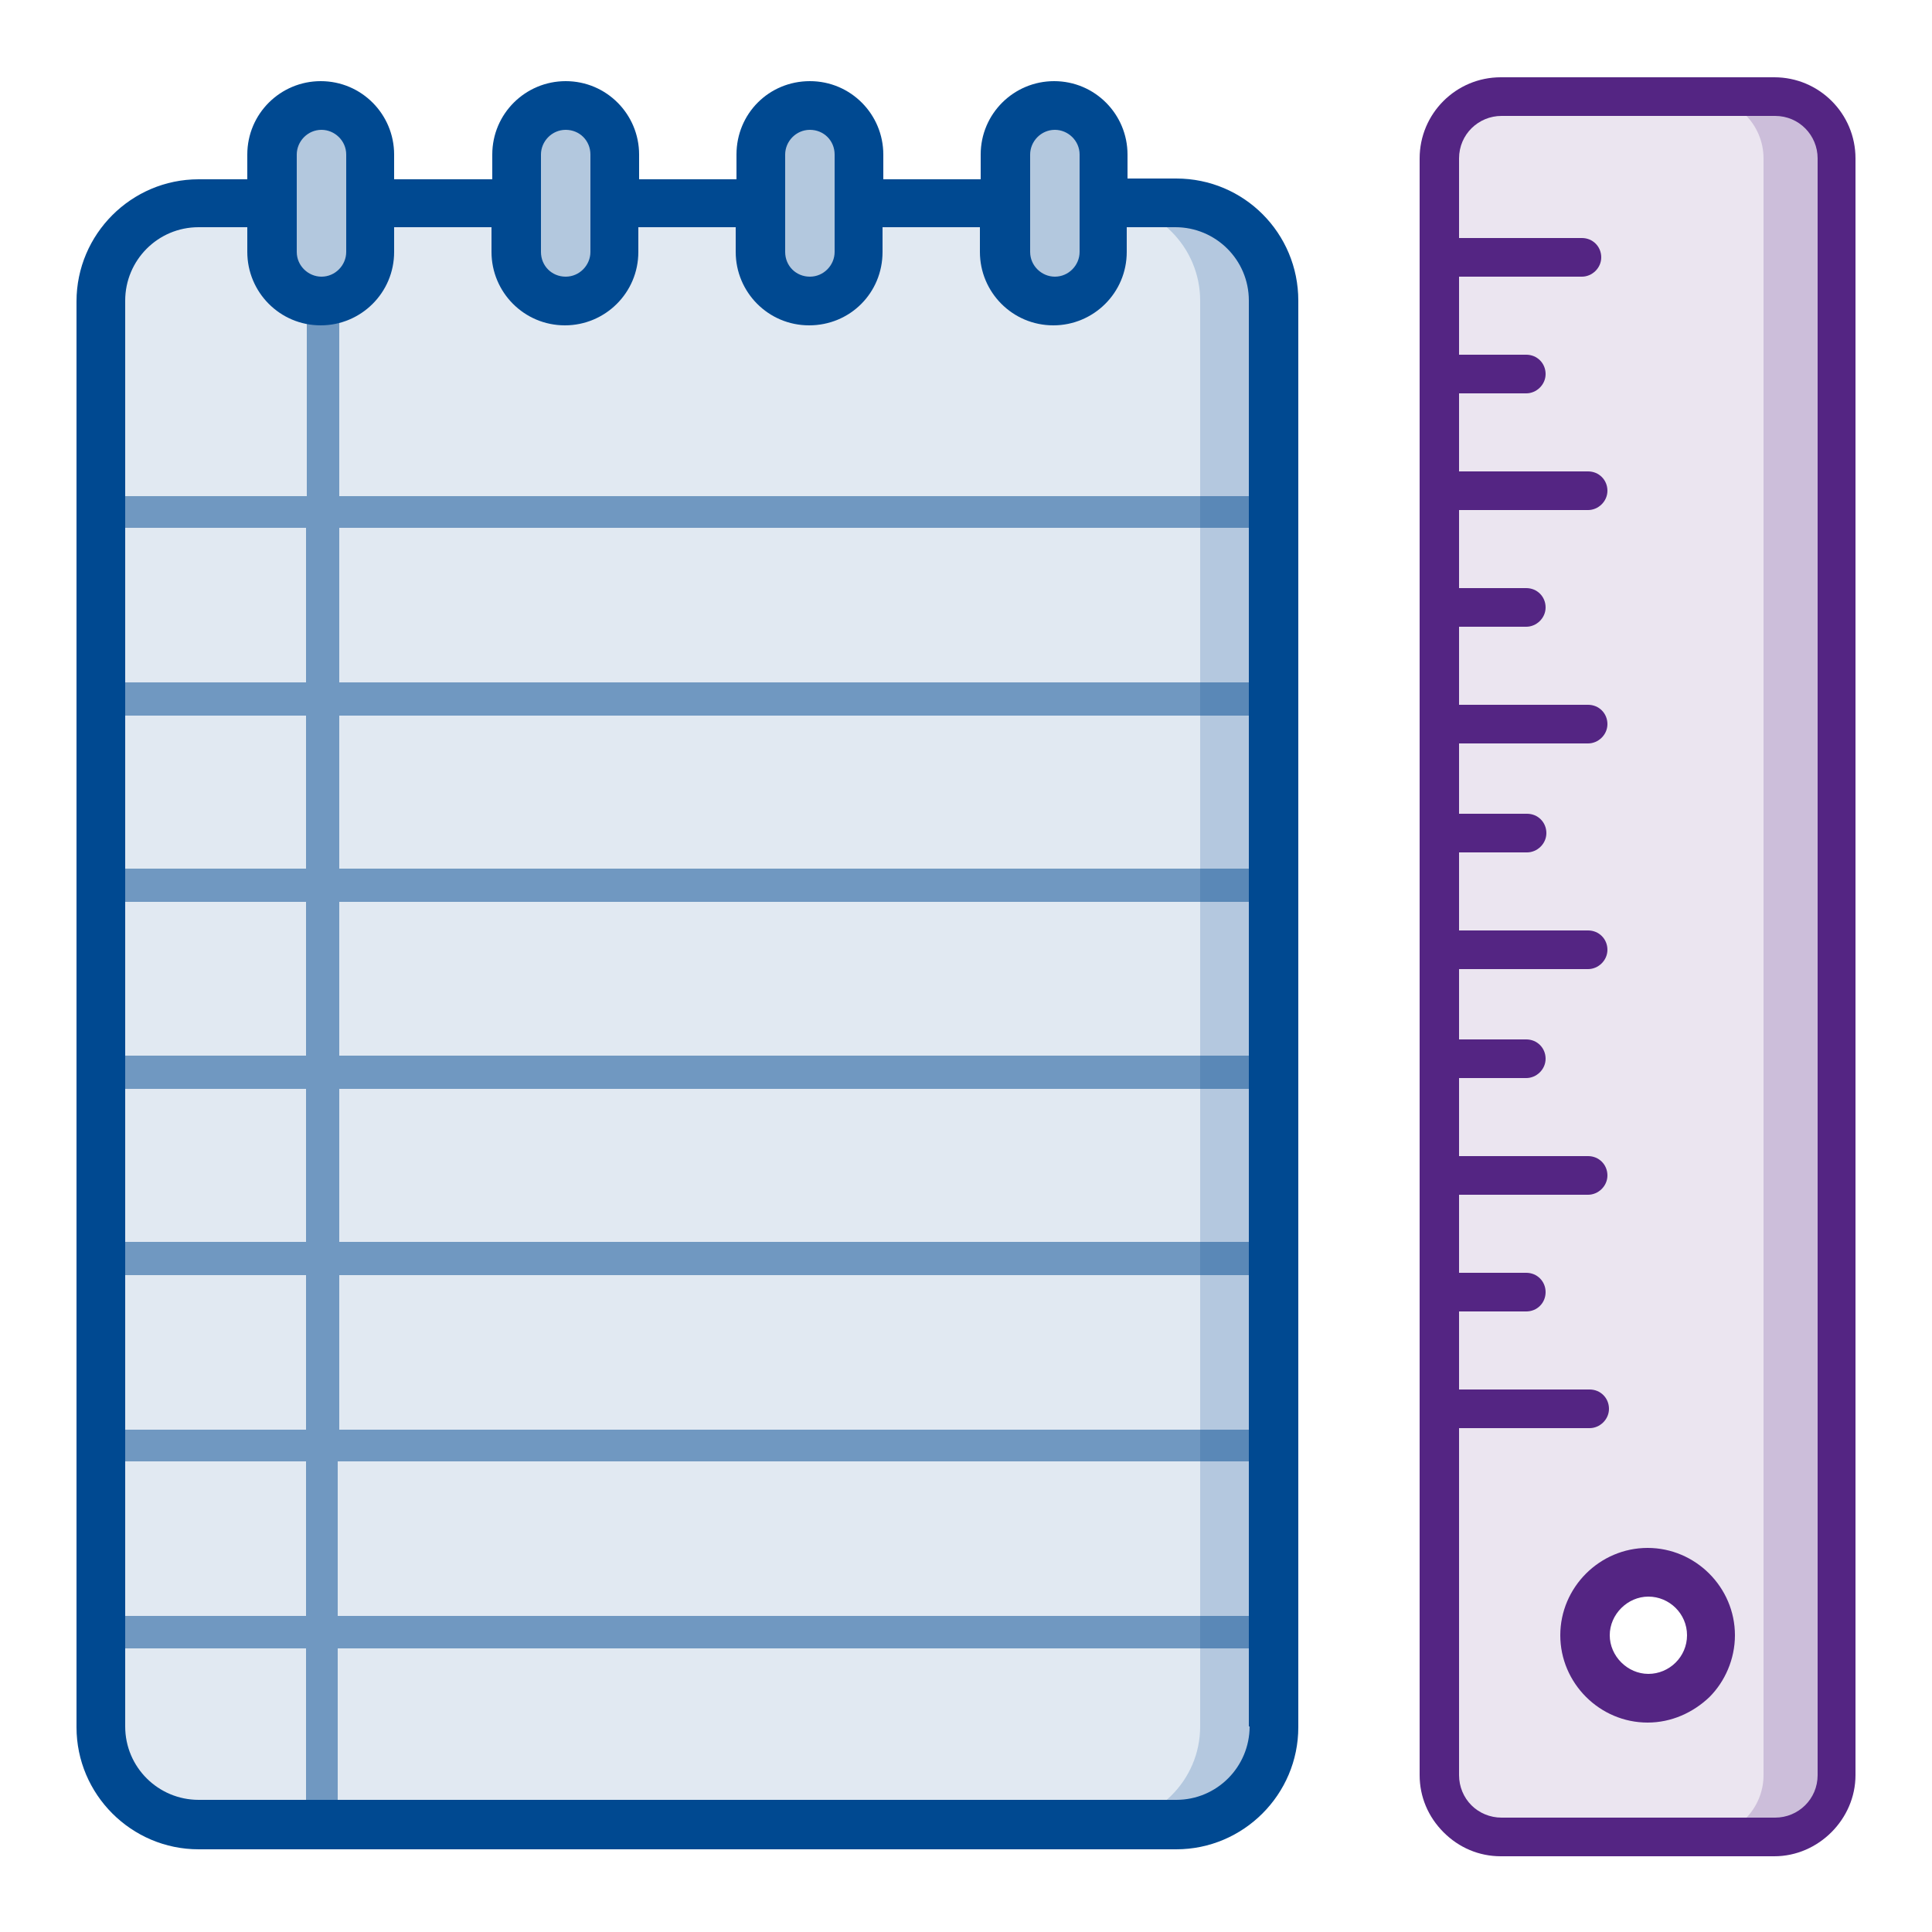 <?xml version="1.0" encoding="utf-8"?>
<!-- Generator: Adobe Illustrator 27.4.1, SVG Export Plug-In . SVG Version: 6.00 Build 0)  -->
<svg version="1.1" id="Tecnicare_UAL_Talleres" xmlns="http://www.w3.org/2000/svg" xmlns:xlink="http://www.w3.org/1999/xlink"
	 x="0px" y="0px" viewBox="0 0 250 250" style="enable-background:new 0 0 250 250;" xml:space="preserve">
<style type="text/css">
	.st0{opacity:0.12;fill:#542583;enable-background:new    ;}
	.st1{opacity:0.2;fill:#542583;enable-background:new    ;}
	.st2{fill:#542583;}
	.st3{opacity:0.3;fill-rule:evenodd;clip-rule:evenodd;fill:#004991;enable-background:new    ;}
	.st4{opacity:0.12;fill-rule:evenodd;clip-rule:evenodd;fill:#004991;enable-background:new    ;}
	.st5{opacity:0.2;fill-rule:evenodd;clip-rule:evenodd;fill:#004991;enable-background:new    ;}
	.st6{opacity:0.5;fill:#004991;enable-background:new    ;}
	.st7{fill:#004991;}
</style>
<g id="REGLA">
	<path class="st0" d="M238.6,20.5c0-4.4-3.6-8-8-8h-36.4c-4.4,0-8,3.6-8,8v209.2c0,4.4,3.6,8,8,8h36.4c4.4,0,8-3.6,8-8V20.5z
		 M213.3,219.8c-4.5,0-8.2-3.7-8.2-8.2s3.7-8.2,8.2-8.2s8.2,3.7,8.2,8.2C221.4,216.1,217.8,219.8,213.3,219.8z"/>
	<path id="path265" class="st1" d="M229.6,12.5h-9.4c4.4,0,8,3.6,8,8v209.2c0,4.4-3.6,8-8,8h9.4c4.4,0,8-3.6,8-8V20.5
		C237.6,16.1,234,12.5,229.6,12.5"/>
	<path id="path285" class="st2" d="M218.3,211.6c0,2.8-2.3,5-5,5s-5-2.3-5-5s2.3-5,5-5S218.3,208.8,218.3,211.6 M201.9,211.6
		c0,6.2,5.1,11.3,11.3,11.3c3.1,0,5.9-1.3,8-3.3c2-2,3.3-4.9,3.3-8l0,0c0-6.2-5.1-11.3-11.3-11.3S201.9,205.4,201.9,211.6"/>
	<path class="st2" d="M240.1,20.5c0-5.8-4.7-10.5-10.5-10.5h-35.4c-5.8,0-10.5,4.7-10.5,10.5v209.2c0,2.8,1.1,5.4,3.1,7.4
		s4.6,3.1,7.4,3.1H214c0,0,2.9,0,6.1,0c4.4,0,9.5,0,9.5,0c5.7,0,10.5-4.8,10.5-10.5V20.5z M235.2,229.7c0,3.1-2.5,5.5-5.5,5.5H214
		l0,0h-19.7c-1.5,0-2.9-0.6-3.9-1.6s-1.6-2.4-1.6-3.9v-44.9h16.9c1.3,0,2.5-1.1,2.5-2.5s-1.1-2.5-2.5-2.5h-16.9v-10.1h8.7
		c1.4,0,2.5-1.1,2.5-2.5s-1.1-2.5-2.5-2.5h-8.7v-10.1h16.7c1.3,0,2.5-1.1,2.5-2.5s-1.1-2.5-2.5-2.5h-16.7v-10.1h8.7
		c1.3,0,2.5-1.1,2.5-2.5s-1.1-2.5-2.5-2.5h-8.7v-9.1h16.7c1.3,0,2.5-1.1,2.5-2.5s-1.1-2.5-2.5-2.5h-16.7v-10.1h8.8
		c1.3,0,2.5-1.1,2.5-2.5s-1.1-2.5-2.5-2.5h-8.8v-9.1h16.7c1.3,0,2.5-1.1,2.5-2.5s-1.1-2.5-2.5-2.5h-16.7V81.1h8.7
		c1.3,0,2.5-1.1,2.5-2.5s-1.1-2.5-2.5-2.5h-8.7V66h16.7c1.3,0,2.5-1.1,2.5-2.5s-1.1-2.5-2.5-2.5h-16.7V50.9h8.7
		c1.3,0,2.5-1.1,2.5-2.5s-1.1-2.5-2.5-2.5h-8.7V35.8h15.9c1.3,0,2.5-1.1,2.5-2.5c0-1.4-1.1-2.5-2.5-2.5h-15.9V20.5
		c0-3.1,2.5-5.5,5.5-5.5h35.4c3.1,0,5.5,2.5,5.5,5.5L235.2,229.7z"/>
</g>
<g id="LIBRETA">
	<path id="Rectangle" class="st3" d="M41.5,13.6L41.5,13.6c3.5,0,6.3,2.8,6.3,6.3v12.6c0,3.5-2.8,6.3-6.3,6.3l0,0
		c-3.5,0-6.3-2.8-6.3-6.3V20C35.2,16.5,38.1,13.6,41.5,13.6z"/>
	<path id="Rectangle_00000071547280785468677460000012138931329189938088_" class="st3" d="M73.2,13.6L73.2,13.6
		c3.5,0,6.3,2.8,6.3,6.3v12.6c0,3.5-2.8,6.3-6.3,6.3l0,0c-3.5,0-6.3-2.8-6.3-6.3V20C66.8,16.5,69.7,13.6,73.2,13.6z"/>
	<path id="Rectangle_00000182514985871122140200000004082767859757605823_" class="st3" d="M104.8,13.6L104.8,13.6
		c3.5,0,6.3,2.8,6.3,6.3v12.6c0,3.5-2.8,6.3-6.3,6.3l0,0c-3.5,0-6.3-2.8-6.3-6.3V20C98.5,16.5,101.3,13.6,104.8,13.6z"/>
	<path id="Rectangle_00000144313343636887278200000010816403855763200421_" class="st3" d="M136.4,13.6L136.4,13.6
		c3.5,0,6.3,2.8,6.3,6.3v12.6c0,3.5-2.8,6.3-6.3,6.3l0,0c-3.5,0-6.3-2.8-6.3-6.3V20C130.1,16.5,132.9,13.6,136.4,13.6z"/>
	<path id="fondo" class="st4" d="M152.2,26.3h-9.5v6.3c0,3.5-2.8,6.3-6.3,6.3s-6.3-2.8-6.3-6.3v-6.3h-19v6.3c0,3.5-2.8,6.3-6.3,6.3
		s-6.3-2.8-6.3-6.3v-6.3h-19v6.3c0,3.5-2.8,6.3-6.3,6.3s-6.3-2.8-6.3-6.3v-6.3h-19v6.3c0,3.5-2.8,6.3-6.3,6.3s-6.3-2.8-6.3-6.3v-6.3
		h-9.5c-7,0-12.6,5.7-12.6,12.6v184.5c0,7,5.7,12.6,12.6,12.6h126.5c7,0,12.6-5.7,12.6-12.6V38.9C164.9,31.9,159.2,26.3,152.2,26.3z
		"/>
	<path id="sombra" class="st5" d="M152.2,26.3h-9.5c7,0,12.6,5.7,12.6,12.6v184.5c0,7-5.7,12.6-12.6,12.6h9.5
		c7,0,12.6-5.7,12.6-12.6V38.9C164.9,31.9,159.2,26.3,152.2,26.3z"/>
	<polygon id="lineas_00000067210574450846243920000012129256935774635919_" class="st6" points="164.4,209.1 43.7,209.1 43.7,189.1 
		164.4,189.1 164.4,185 43.9,185 43.9,165 164.4,165 164.4,164.9 164.5,164.9 164.5,160.7 43.9,160.7 43.9,140.9 164.4,140.9 
		164.4,140.7 164.5,140.7 164.5,136.6 43.9,136.6 43.9,116.7 164.4,116.7 164.4,116.6 164.5,116.6 164.5,112.4 43.9,112.4 
		43.9,92.6 164.4,92.6 164.4,92.5 164.5,92.5 164.5,88.3 43.9,88.3 43.9,68.3 164.5,68.3 164.5,64.2 43.9,64.2 43.9,38.1 39.7,38.1 
		39.7,64.2 13.2,64.2 13.2,68.3 39.6,68.3 39.6,88.3 13.2,88.3 13.2,88.5 13.1,88.5 13.1,92.6 39.6,92.6 39.6,112.4 13.2,112.4 
		13.2,112.6 13.1,112.6 13.1,116.7 39.6,116.7 39.6,136.6 13.2,136.6 13.2,136.7 13.1,136.7 13.1,140.9 39.6,140.9 39.6,160.7 
		13.2,160.7 13.2,160.8 13.1,160.8 13.1,165 39.6,165 39.6,185 13.1,185 13.1,189.1 39.6,189.1 39.6,209.1 13.1,209.1 13.1,213.3 
		39.6,213.3 39.6,234.2 43.7,234.2 43.7,213.3 164.4,213.3 	"/>
	<path id="Libreta" class="st7" d="M152.2,23.1h-6.3V20c0-5.2-4.2-9.5-9.5-9.5c-5.2,0-9.5,4.2-9.5,9.5v3.2h-12.6V20
		c0-5.2-4.2-9.5-9.5-9.5s-9.5,4.2-9.5,9.5v3.2H82.7V20c0-5.2-4.2-9.5-9.5-9.5c-5.2,0-9.5,4.2-9.5,9.5v3.2H51V20
		c0-5.2-4.2-9.5-9.5-9.5c-5.2,0-9.5,4.2-9.5,9.5v3.2h-6.3C17,23.2,9.9,30.3,9.9,39v184.5c0,8.7,7.1,15.8,15.8,15.8h126.5
		c8.7,0,15.8-7.1,15.8-15.8V38.9C168,30.2,161,23.1,152.2,23.1z M133.3,20c0-1.7,1.4-3.2,3.2-3.2c1.7,0,3.2,1.4,3.2,3.2v12.6
		c0,1.7-1.4,3.2-3.2,3.2c-1.7,0-3.2-1.4-3.2-3.2V20z M101.6,20c0-1.7,1.4-3.2,3.2-3.2s3.2,1.4,3.2,3.2v12.6c0,1.7-1.4,3.2-3.2,3.2
		s-3.2-1.4-3.2-3.2V20z M70,20c0-1.7,1.4-3.2,3.2-3.2s3.2,1.4,3.2,3.2v12.6c0,1.7-1.4,3.2-3.2,3.2S70,34.4,70,32.6V20z M38.4,20
		c0-1.7,1.4-3.2,3.2-3.2c1.7,0,3.2,1.4,3.2,3.2v12.6c0,1.7-1.4,3.2-3.2,3.2c-1.7,0-3.2-1.4-3.2-3.2V20z M161.7,223.4
		c0,5.2-4.2,9.5-9.5,9.5H25.7c-5.2,0-9.5-4.2-9.5-9.5V38.9c0-5.2,4.2-9.5,9.5-9.5H32v3.2c0,5.2,4.2,9.5,9.5,9.5
		c5.2,0,9.5-4.2,9.5-9.5v-3.2h12.6v3.2c0,5.2,4.2,9.5,9.5,9.5c5.2,0,9.5-4.2,9.5-9.5v-3.2h12.6v3.2c0,5.2,4.2,9.5,9.5,9.5
		s9.5-4.2,9.5-9.5v-3.2h12.6v3.2c0,5.2,4.2,9.5,9.5,9.5c5.2,0,9.5-4.2,9.5-9.5v-3.2h6.3c5.2,0,9.5,4.2,9.5,9.5v184.5H161.7z"/>
</g>
</svg>
